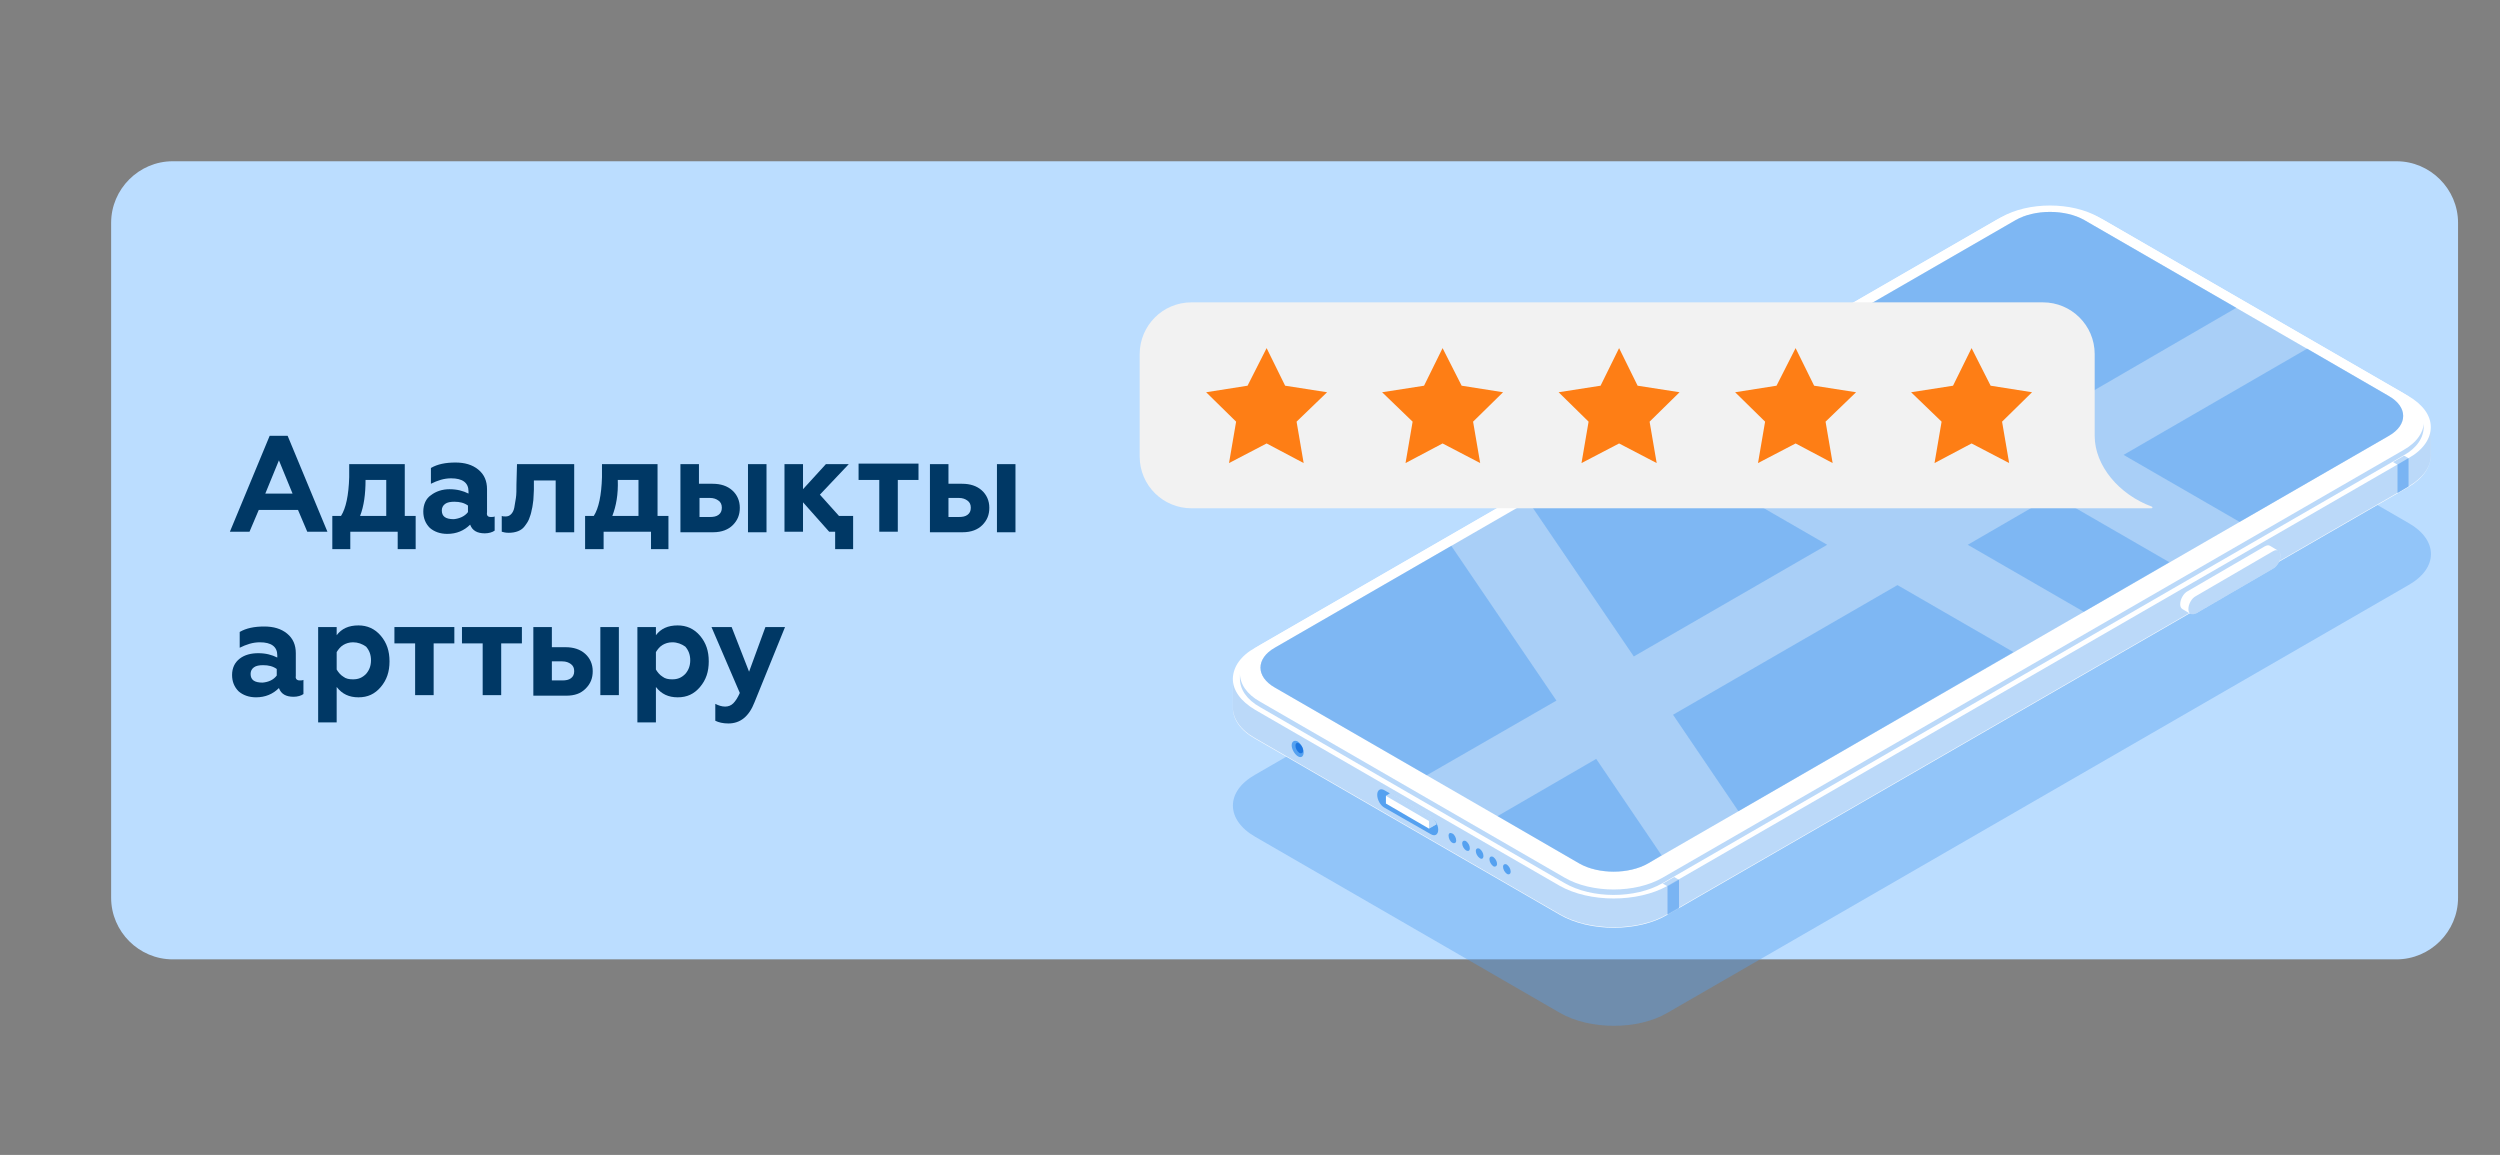 <?xml version="1.0" encoding="utf-8"?>
<!-- Generator: Adobe Illustrator 27.8.1, SVG Export Plug-In . SVG Version: 6.00 Build 0)  -->
<svg version="1.1" id="Layer_3" xmlns="http://www.w3.org/2000/svg" xmlns:xlink="http://www.w3.org/1999/xlink" x="0px" y="0px"
	 viewBox="0 0 458.9 212" style="enable-background:new 0 0 458.9 212;" xml:space="preserve">
<rect x="0" y="0" width="458.9" height="212" fill="#808080" stroke="none"/>
<style type="text/css">
	.st0{fill:#BBDDFF;}
	.st1{fill:#003865;}
	.st2{opacity:0.4;fill:#55A1F0;}
	.st3{fill:#FFFFFF;}
	.st4{opacity:0.5;fill:#55A1F0;}
	.st5{fill:#55A1F0;}
	.st6{fill:#1D76E0;}
	.st7{fill:#F2F2F2;}
	.st8{fill:#FE7E15;}
</style>
<path class="st0" d="M439.9,176.1H31.7c-6.2,0-11.3-5.1-11.3-11.3V40.9c0-6.2,5.1-11.3,11.3-11.3h408.2c6.2,0,11.3,5.1,11.3,11.3
	v123.9C451.2,171,446.1,176.1,439.9,176.1z"/>
<g>
	<g>
		<path class="st1" d="M42.2,97.6L49.5,80h3.3l7.3,17.6h-3.7l-1.7-4h-7.2l-1.7,4H42.2z M48.7,90.6h5l-2.5-6.1L48.7,90.6z"/>
		<path class="st1" d="M61,100.8v-6.1h1.6c0.9-1.4,1.4-3.8,1.5-7.1l0-2.4h10.2v9.5h2v6.1H73v-3.2h-8.7v3.2H61z M66.1,94.7h4.8v-6.6
			h-3.8C67.1,90.7,66.8,92.9,66.1,94.7z"/>
		<path class="st1" d="M90.1,94.9c0.3,0,0.5,0,0.7-0.1v2.6c-0.4,0.3-1.1,0.5-1.8,0.5c-1.4,0-2.3-0.5-2.7-1.6
			c-1.1,1.1-2.5,1.7-4.2,1.7c-1.3,0-2.4-0.4-3.2-1.1c-0.8-0.8-1.2-1.8-1.2-3c0-1.3,0.5-2.4,1.4-3c0.9-0.7,2.1-1.1,3.4-1.1
			c1.4,0,2.5,0.3,3.5,0.8v-0.4c0-1.6-1.1-2.4-3.2-2.4c-1.3,0-2.5,0.4-3.7,1v-2.9c1.2-0.7,2.7-1,4.5-1c1.7,0,3.1,0.4,4.2,1.3
			c1.1,0.9,1.6,2.1,1.6,3.6V94C89.3,94.6,89.5,94.9,90.1,94.9z M85.9,94v-1.2c-0.7-0.5-1.5-0.7-2.5-0.7c-0.7,0-1.3,0.1-1.7,0.4
			c-0.4,0.3-0.6,0.7-0.6,1.2c0,1.1,0.7,1.6,2.2,1.6C84.3,95.2,85.3,94.8,85.9,94z"/>
		<path class="st1" d="M98,88.1l0,1.8c0,0.7-0.1,1.4-0.1,1.9c-0.1,0.5-0.1,1.1-0.3,1.8c-0.1,0.6-0.3,1.2-0.5,1.7s-0.5,0.9-0.8,1.3
			s-0.7,0.7-1.2,0.9c-0.5,0.2-1.1,0.3-1.7,0.3c-0.6,0-1-0.1-1.3-0.2v-2.9c0.2,0.1,0.4,0.1,0.7,0.1c0.4,0,0.7-0.1,1-0.4
			s0.5-0.7,0.6-1.2c0.1-0.6,0.2-1.2,0.3-1.8s0.1-1.5,0.1-2.5l0.1-3.7h10.5v12.5h-3.4v-9.5H98z"/>
		<path class="st1" d="M107.4,100.8v-6.1h1.6c0.9-1.4,1.4-3.8,1.5-7.1l0-2.4h10.2v9.5h2v6.1h-3.2v-3.2h-8.7v3.2H107.4z M112.4,94.7
			h4.8v-6.6h-3.8C113.5,90.7,113.1,92.9,112.4,94.7z"/>
		<path class="st1" d="M124.9,97.6V85.2h3.4v3.6h2.5c1.5,0,2.7,0.4,3.6,1.2c0.9,0.8,1.4,1.9,1.4,3.2c0,1.3-0.4,2.3-1.3,3.2
			c-0.8,0.8-2,1.3-3.6,1.3H124.9z M128.4,94.9h1.9c0.7,0,1.2-0.1,1.6-0.4c0.4-0.3,0.6-0.7,0.6-1.3c0-0.6-0.2-1-0.6-1.3
			c-0.4-0.3-0.9-0.5-1.6-0.5h-1.9V94.9z M137.3,97.6V85.2h3.4v12.5H137.3z"/>
		<path class="st1" d="M144,97.6V85.2h3.4v4.6l4.2-4.6h4.2l-5.3,5.6l3.5,3.9h2.6v6.1h-3.3v-3.2h-1.1l-4.8-5.4v5.4H144z"/>
		<path class="st1" d="M161.4,97.6v-9.5h-3.8v-3h11v3h-3.8v9.5H161.4z"/>
		<path class="st1" d="M170.7,97.6V85.2h3.4v3.6h2.5c1.5,0,2.7,0.4,3.6,1.2c0.9,0.8,1.4,1.9,1.4,3.2c0,1.3-0.4,2.3-1.3,3.2
			c-0.8,0.8-2,1.3-3.6,1.3H170.7z M174.1,94.9h1.9c0.7,0,1.2-0.1,1.6-0.4c0.4-0.3,0.6-0.7,0.6-1.3c0-0.6-0.2-1-0.6-1.3
			c-0.4-0.3-0.9-0.5-1.6-0.5h-1.9V94.9z M183,97.6V85.2h3.4v12.5H183z"/>
		<path class="st1" d="M55,124.9c0.3,0,0.5,0,0.7-0.1v2.6c-0.4,0.3-1.1,0.5-1.8,0.5c-1.4,0-2.3-0.5-2.7-1.6
			c-1.1,1.1-2.5,1.7-4.2,1.7c-1.3,0-2.4-0.4-3.2-1.1c-0.8-0.8-1.2-1.8-1.2-3c0-1.3,0.5-2.3,1.4-3c0.9-0.7,2.1-1,3.4-1
			c1.4,0,2.5,0.3,3.5,0.8v-0.4c0-1.6-1.1-2.4-3.2-2.4c-1.3,0-2.5,0.4-3.7,1v-2.9c1.2-0.7,2.7-1,4.5-1c1.7,0,3.1,0.4,4.2,1.3
			s1.6,2.1,1.6,3.6v4.2C54.2,124.6,54.5,124.9,55,124.9z M50.8,124v-1.2c-0.7-0.5-1.5-0.7-2.5-0.7c-0.7,0-1.3,0.1-1.7,0.4
			c-0.4,0.3-0.6,0.7-0.6,1.2c0,1.1,0.7,1.6,2.2,1.6C49.3,125.2,50.2,124.8,50.8,124z"/>
		<path class="st1" d="M65.8,114.8c1.6,0,3,0.6,4.1,1.9c1.1,1.3,1.6,2.8,1.6,4.7c0,1.9-0.5,3.4-1.6,4.7c-1.1,1.3-2.4,1.9-4.1,1.9
			c-1.7,0-3-0.6-4-1.9v6.5h-3.4v-17.5h3.4v1.5C62.7,115.4,64,114.8,65.8,114.8z M64.8,117.9c-0.7,0-1.3,0.2-1.8,0.5
			s-0.9,0.8-1.2,1.3v3.2c0.3,0.5,0.7,1,1.2,1.3c0.5,0.4,1.1,0.5,1.8,0.5c1,0,1.7-0.3,2.4-1c0.6-0.7,0.9-1.5,0.9-2.5
			c0-1-0.3-1.8-0.9-2.5C66.5,118.2,65.7,117.9,64.8,117.9z"/>
		<path class="st1" d="M76.2,127.6v-9.5h-3.8v-3h11v3h-3.8v9.5H76.2z"/>
		<path class="st1" d="M88.6,127.6v-9.5h-3.8v-3h11v3h-3.8v9.5H88.6z"/>
		<path class="st1" d="M97.9,127.6v-12.5h3.4v3.7h2.5c1.5,0,2.7,0.4,3.6,1.2c0.9,0.8,1.4,1.9,1.4,3.2c0,1.3-0.4,2.3-1.3,3.2
			s-2,1.3-3.6,1.3H97.9z M101.3,124.9h1.9c0.7,0,1.2-0.1,1.6-0.4c0.4-0.3,0.6-0.7,0.6-1.3c0-0.6-0.2-1-0.6-1.3
			c-0.4-0.3-0.9-0.5-1.6-0.5h-1.9V124.9z M110.2,127.6v-12.5h3.4v12.5H110.2z"/>
		<path class="st1" d="M124.4,114.8c1.6,0,3,0.6,4.1,1.9c1.1,1.3,1.6,2.8,1.6,4.7c0,1.9-0.5,3.4-1.6,4.7c-1.1,1.3-2.4,1.9-4.1,1.9
			c-1.7,0-3-0.6-4-1.9v6.5H117v-17.5h3.4v1.5C121.3,115.4,122.6,114.8,124.4,114.8z M123.4,117.9c-0.7,0-1.3,0.2-1.8,0.5
			s-0.9,0.8-1.2,1.3v3.2c0.3,0.5,0.7,1,1.2,1.3c0.5,0.4,1.1,0.5,1.8,0.5c1,0,1.7-0.3,2.4-1c0.6-0.7,0.9-1.5,0.9-2.5
			c0-1-0.3-1.8-0.9-2.5C125.1,118.2,124.3,117.9,123.4,117.9z"/>
		<path class="st1" d="M133.7,132.8c-1,0-1.8-0.2-2.4-0.5v-3.1c0.6,0.3,1.2,0.5,1.8,0.5c0.6,0,1.1-0.2,1.5-0.6
			c0.4-0.4,0.8-1,1.2-1.9l-5.2-12.1h3.7l3.2,8.2l3-8.2h3.6l-5.6,13.8C137.5,131.5,135.9,132.8,133.7,132.8z"/>
	</g>
</g>
<g>
	<g>
		<g>
			<g>
				<path class="st2" d="M442.1,96l-55.9-32.3c-5.5-3.2-14.4-3.2-19.8,0l-136,78.5c-5.5,3.1-5.4,8.3,0,11.4l55.9,32.3
					c5.5,3.2,14.4,3.2,19.8,0l136-78.5C447.6,104.3,447.6,99.1,442.1,96z"/>
				<path class="st3" d="M446.2,83.6v-5.2c0,0,0,0,0,0v0h0c0-2.1-1.4-4.1-4.1-5.7l-55.9-32.3c-5.5-3.2-14.4-3.2-19.8,0l-136,78.5
					c-2.7,1.5-4,3.5-4.1,5.6l0,0v0.2l0,0l0,5.2l0,0c0,2.1,1.4,4.2,4.1,5.7l55.9,32.3c5.5,3.2,14.4,3.2,19.8,0l136-78.5
					C444.8,87.8,446.2,85.7,446.2,83.6L446.2,83.6L446.2,83.6C446.2,83.6,446.2,83.6,446.2,83.6z"/>
				<path class="st2" d="M442.1,84.1l-136,78.5c-5.5,3.1-14.3,3.1-19.8,0l-55.9-32.3c-2.7-1.6-4.1-3.6-4.1-5.7l0,5.2l0,0
					c0,2.1,1.4,4.2,4.1,5.7l55.9,32.3c5.5,3.2,14.4,3.2,19.8,0l136-78.5c2.7-1.6,4.1-3.6,4.1-5.7h0v0c0,0,0,0,0,0l0-5.2
					C446.2,80.5,444.8,82.6,442.1,84.1z"/>
				<g>
					<polygon class="st2" points="300.6,157.1 298.5,158.3 306.1,162.7 306.1,167.9 308.2,166.7 308.2,161.5 					"/>
					<polygon class="st2" points="306.1,162.7 306.1,167.9 308.2,166.7 308.2,161.5 					"/>
				</g>
				<g>
					<polygon class="st2" points="434.5,79.8 432.5,80.9 440.1,85.3 440.1,90.5 442.1,89.3 442.1,84.1 					"/>
					<polygon class="st2" points="440.1,85.3 440.1,90.5 442.1,89.3 442.1,84.1 					"/>
				</g>
				<path class="st3" d="M444.9,77.3L444.9,77.3c-0.1-1.8-1.3-3.7-3.7-5.1l-55.9-32.3c-5-2.9-13-2.9-18,0l-136,78.5
					c-2.5,1.4-3.7,3.3-3.7,5.2h0l0,1.1l0,0c0,1.9,1.2,3.8,3.7,5.2l55.9,32.3c5,2.9,13,2.9,18,0l136-78.5c2.5-1.4,3.7-3.3,3.7-5.3h0
					V77.3z"/>
				<path class="st2" d="M444.9,77.3c0.1,1.9-1.2,3.9-3.7,5.3l-136,78.5c-5,2.9-13,2.9-18,0l-55.9-32.3c-2.5-1.4-3.7-3.3-3.7-5.2v1
					c0,1.9,1.2,3.8,3.7,5.2l55.9,32.3c5,2.9,13,2.9,18,0l136-78.5c2.5-1.4,3.7-3.3,3.7-5.3h0L444.9,77.3L444.9,77.3z"/>
				<path class="st4" d="M438.5,72.7l-55.9-32.3c-3.5-2-9.1-2-12.6,0l-136,78.5c-3.5,2-3.5,5.3,0,7.3l55.9,32.3c3.5,2,9.1,2,12.6,0
					l136-78.5C442,78,442,74.7,438.5,72.7z"/>
				<g>
					<path class="st5" d="M264,152.3c0,0.9-0.6,1.3-1.4,0.8l-8.4-4.8c-0.8-0.4-1.4-1.5-1.4-2.4l0,0c0-0.9,0.6-1.3,1.4-0.8l8.4,4.9
						C263.4,150.4,264,151.4,264,152.3L264,152.3z"/>
					<path class="st3" d="M262.6,149.9l-7.4-4.3l-0.8,0.5v1.4l7.9,4.6l1.4-0.8C263.5,150.7,263.1,150.2,262.6,149.9z"/>
					<path class="st2" d="M262.6,149.9l-7.4-4.3l-0.8,0.5l7.9,4.6v1.4l1.4-0.8C263.5,150.7,263.1,150.2,262.6,149.9z"/>
					<path class="st5" d="M266.6,154.7c-0.4-0.2-0.7-0.8-0.7-1.3c0-0.5,0.3-0.6,0.7-0.4c0.4,0.2,0.7,0.8,0.7,1.3
						C267.3,154.7,267,154.9,266.6,154.7z M269.8,155.7c0-0.5-0.3-1-0.7-1.3c-0.4-0.2-0.7,0-0.7,0.4c0,0.5,0.3,1,0.7,1.3
						C269.5,156.3,269.8,156.2,269.8,155.7z M272.3,157.1c0-0.5-0.3-1-0.7-1.3c-0.4-0.2-0.7,0-0.7,0.4c0,0.5,0.3,1,0.7,1.3
						C272,157.8,272.3,157.6,272.3,157.1z M274.8,158.6c0-0.5-0.3-1-0.7-1.3c-0.4-0.2-0.7,0-0.7,0.4c0,0.5,0.3,1,0.7,1.3
						C274.4,159.2,274.8,159,274.8,158.6z M277.3,160c0-0.5-0.3-1-0.7-1.3c-0.4-0.2-0.7,0-0.7,0.4c0,0.5,0.3,1,0.7,1.3
						C276.9,160.6,277.3,160.5,277.3,160z"/>
					<path class="st5" d="M237.1,136.8c0,0.7,0.5,1.6,1.1,2c0.6,0.4,1.1,0.1,1.1-0.7c0-0.7-0.5-1.6-1.1-2
						C237.6,135.8,237.1,136.1,237.1,136.8z"/>
					<path class="st6" d="M237.8,136.9c0,0.5,0.3,1,0.7,1.3c0.4,0.2,0.7,0,0.7-0.4c0-0.5-0.3-1-0.7-1.3
						C238.1,136.2,237.8,136.4,237.8,136.9z"/>
				</g>
				<path class="st3" d="M418.2,101.1l-1.5-0.9l0,0c-0.3-0.2-0.6-0.1-1,0.1l-14.1,8.2c-0.8,0.4-1.4,1.5-1.4,2.4
					c0,0.4,0.1,0.7,0.4,0.9l0,0l1.5,0.9l0,0c0.3,0.1,0.6,0.1,1-0.1l14.1-8.2c0.8-0.4,1.4-1.5,1.4-2.4
					C418.6,101.6,418.5,101.3,418.2,101.1z"/>
				<path class="st2" d="M401.7,111.8c0,0.9,0.6,1.3,1.4,0.8l14.1-8.2c0.8-0.4,1.4-1.5,1.4-2.4l0,0c0-0.9-0.6-1.3-1.4-0.8l-14.1,8.2
					C402.3,109.8,401.7,110.9,401.7,111.8L401.7,111.8z"/>
			</g>
			<path class="st4" d="M376.9,76l-34.3-19.8L370,40.4c3.5-2,9.1-2,12.6,0l27.9,16.1L376.9,76z M438.5,80c3.5-2,3.5-5.3,0-7.3
				l-15-8.7l-33.7,19.5l21.3,12.3L438.5,80z M348.2,92.5l15.7-9.1l-34.3-19.8L314,72.8L348.2,92.5z M382.5,112.3l15.7-9.1
				l-21.3-12.3l-15.7,9.1L382.5,112.3z M348.3,107.4l-41.2,23.8l12,17.7l50.5-29.2L348.3,107.4z M234,118.9c-3.5,2-3.5,5.3,0,7.3
				l27.9,16.1l23.8-13.7l-19.3-28.4L234,118.9z M274.9,149.8l15,8.7c3.5,2,9.1,2,12.6,0l2.5-1.5l-12-17.7L274.9,149.8z M301.1,80.2
				l-20.5,11.9l19.3,28.4l35.5-20.5L301.1,80.2z"/>
		</g>
	</g>
	<g>
		<path class="st7" d="M218.7,93.3c-5.2,0-9.5-4.2-9.5-9.5V65c0-5.2,4.2-9.5,9.5-9.5H375c5.2,0,9.5,4.2,9.5,9.5v15
			c0,5.5,4.5,10.8,10.5,13c0.2,0.1,0.1,0.3-0.1,0.3L218.7,93.3z"/>
		<g>
			<polygon class="st8" points="361.9,63.9 358.5,70.8 350.8,72 356.4,77.4 355.1,85 361.9,81.4 368.8,85 367.5,77.4 373,72 
				365.4,70.8 			"/>
			<polygon class="st8" points="329.6,63.9 326.1,70.8 318.5,72 324,77.4 322.7,85 329.6,81.4 336.4,85 335.1,77.4 340.7,72 
				333,70.8 			"/>
			<polygon class="st8" points="297.2,63.9 293.8,70.8 286.1,72 291.6,77.4 290.3,85 297.2,81.4 304.1,85 302.8,77.4 308.3,72 
				300.6,70.8 			"/>
			<polygon class="st8" points="264.8,63.9 261.4,70.8 253.7,72 259.3,77.4 258,85 264.8,81.4 271.7,85 270.4,77.4 275.9,72 
				268.3,70.8 			"/>
			<polygon class="st8" points="232.5,63.9 229,70.8 221.4,72 226.9,77.4 225.6,85 232.5,81.4 239.3,85 238,77.4 243.6,72 
				235.9,70.8 			"/>
		</g>
	</g>
</g>
</svg>
